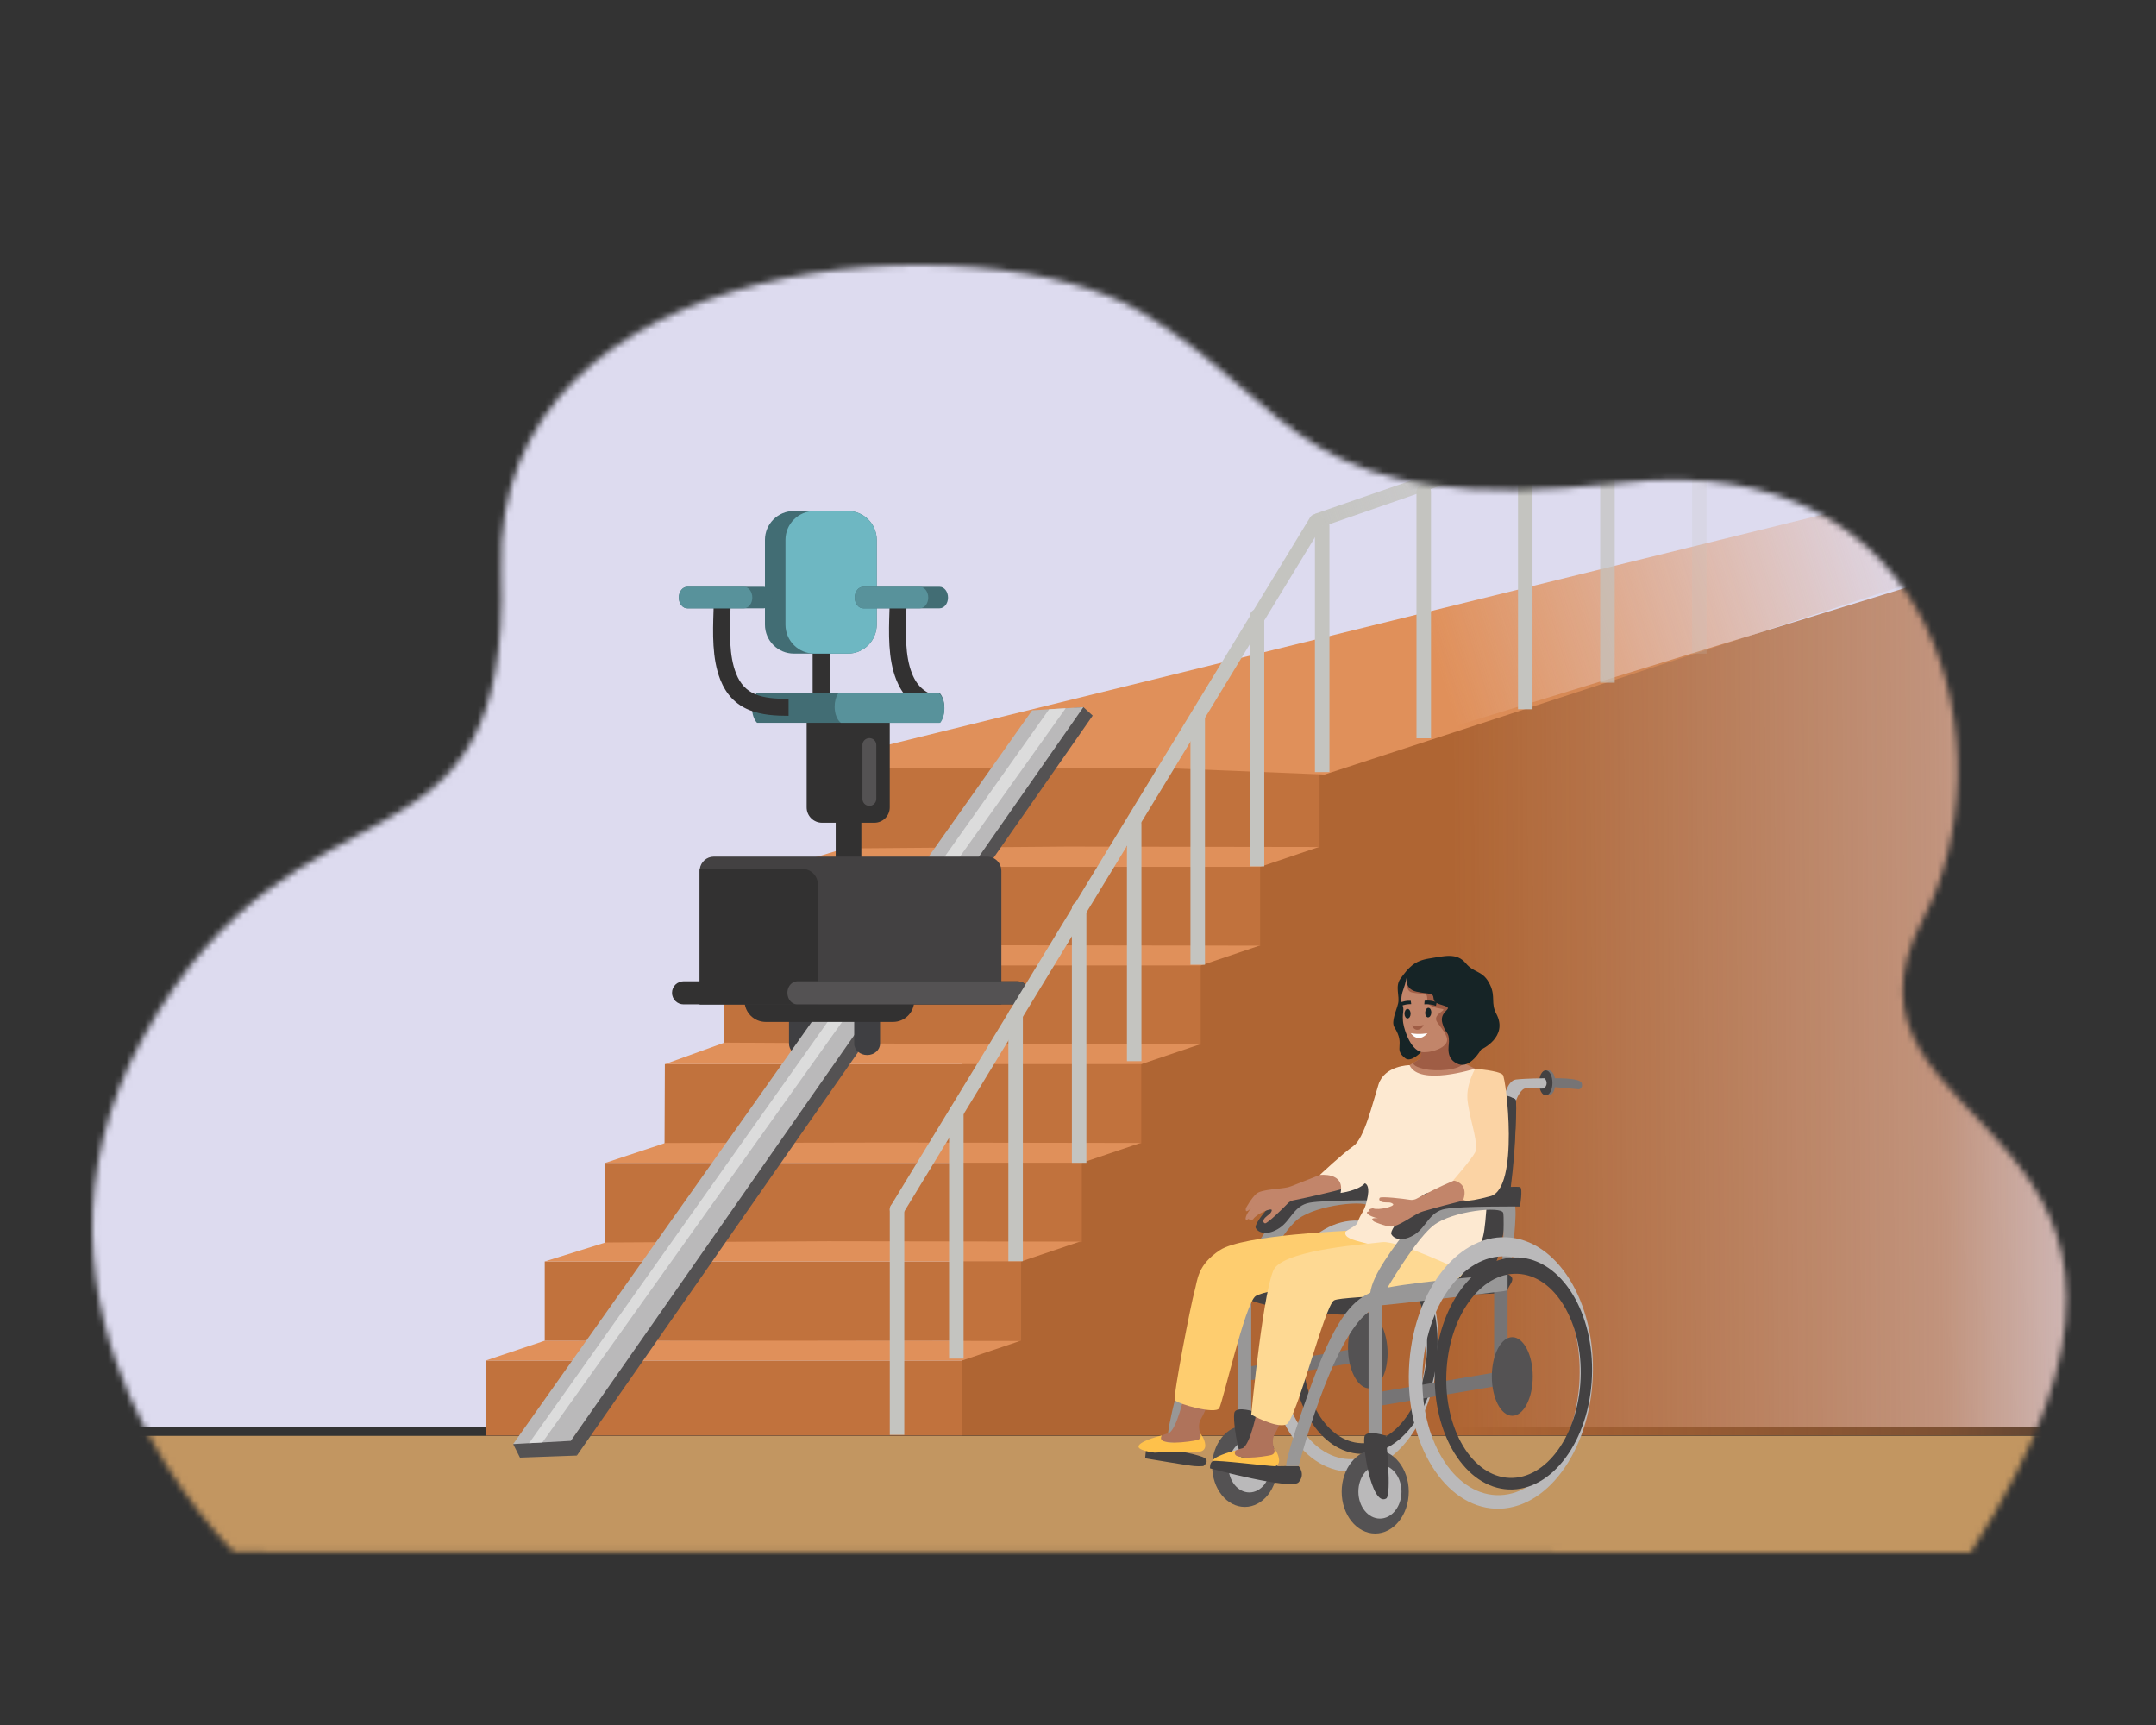 <?xml version="1.0" encoding="UTF-8"?><svg width="350" height="280" viewBox="0 0 350 280" fill="none" xmlns="http://www.w3.org/2000/svg">
<rect x="0" y="0" width="350" height="280" fill="#333333" stroke="none"/>
<mask id="mask0_12_1469" style="mask-type:alpha" maskUnits="userSpaceOnUse" x="15" y="43" width="321" height="209">
<path d="M37.958 251.899C37.958 251.899 -1.946 213.334 23.464 167.985C48.874 122.636 82.983 145.458 81.351 92.668C79.72 39.878 159.824 35.367 185.315 50.681C210.807 65.996 210.646 84.432 263.284 78.348C315.922 72.263 325.96 123.116 312.256 149.025C292.813 185.787 366.169 179.747 319.922 251.989L37.958 251.899Z" fill="#BBB8DF"/>
</mask>
<g mask="url(#mask0_12_1469)">
<rect x="-5.92" y="233.065" width="343.008" height="25.117" fill="#C29661"/>
<path d="M-6.312 -42.248H337.088V231.687H84.738H-6.312V-42.248Z" fill="#DDDBEF"/>
<path d="M344.651 233.019L318.87 92.499L156.187 142.417V233.019H344.651Z" fill="url(#paint0_linear_12_1469)"/>
<path d="M214.212 137.564L136.89 138.448L136.877 124.698H214.212V137.564Z" fill="#C1723D"/>
<path d="M182.872 121.414L143.866 121.824L136.877 124.698H214.212L223.749 121.476L182.872 121.414Z" fill="#E0905A"/>
<path d="M331.588 87.687L302.714 81.843L137.327 122.584L215.034 125.723L331.588 87.687Z" fill="url(#paint1_linear_12_1469)"/>
<path d="M156.187 220.837H78.851V233.019H156.187V220.837Z" fill="#C1723D"/>
<path d="M124.845 217.553L88.43 217.622L78.851 220.837H156.187L165.723 217.614L124.845 217.553Z" fill="#E0905A"/>
<path d="M204.565 153.575L127.31 154.733L127.229 140.71H204.565V153.575Z" fill="#C1723D"/>
<path d="M173.223 137.424L137.119 137.716L127.229 140.71H204.565L214.101 137.487L173.223 137.424Z" fill="#E0905A"/>
<path d="M194.916 169.588L117.593 170.473L117.58 156.723H194.916V169.588Z" fill="#C1723D"/>
<path d="M163.575 153.437L127.31 153.365L117.58 156.723H194.915L204.452 153.499L163.575 153.437Z" fill="#E0905A"/>
<path d="M185.268 185.599L107.875 186.897L107.932 172.734H185.268V185.599Z" fill="#C1723D"/>
<path d="M153.928 169.45L117.593 169.241L107.932 172.734H185.268L194.805 169.51L153.928 169.45Z" fill="#E0905A"/>
<path d="M175.62 201.611L98.158 202.498L98.284 188.747H175.62V201.611Z" fill="#C1723D"/>
<path d="M144.28 185.46L108.013 185.528L98.284 188.746H175.62L185.157 185.523L144.28 185.46Z" fill="#E0905A"/>
<path d="M165.766 204.757H88.43V217.622H165.766V204.757Z" fill="#C1723D"/>
<path d="M134.426 201.473L98.295 201.677L88.43 204.757H165.767L175.304 201.534L134.426 201.473Z" fill="#E0905A"/>
<path d="M131.781 169.407C131.781 170.427 130.955 171.255 129.933 171.255C128.913 171.255 128.084 170.429 128.084 169.407V163.024C128.084 162.003 128.911 161.175 129.933 161.175C130.953 161.175 131.781 162.002 131.781 163.024V169.407Z" fill="#3F3F42"/>
<path d="M92.665 233.877L170.075 115.302L175.876 114.782L177.388 116.157L93.648 236.265L92.665 233.877Z" fill="#545253"/>
<path d="M93.648 236.265L86.337 236.53L84.41 236.6L84.332 236.447L83.304 234.397L86.388 233.547L88.974 232.833L92.977 231.729L93.179 233.092L93.186 233.136L93.648 236.265Z" fill="#545253"/>
<path d="M175.876 114.782L93.185 233.136L92.665 233.878L88.046 234.133L85.888 234.254L83.304 234.397L167.555 115.302L170.313 115.131L173.004 114.962L175.876 114.782Z" fill="#BAB9BA"/>
<path d="M173.004 114.962L172.945 115.045L140.877 160.029L140.871 160.035L88.974 232.833L88.046 234.132L85.888 234.254L86.388 233.547L168.722 117.376L168.729 117.366L170.198 115.29L170.313 115.13L173.004 114.962Z" fill="#DCDCDC"/>
<path d="M142.868 169.407C142.868 170.427 141.927 171.255 140.769 171.255C139.609 171.255 138.67 170.429 138.67 169.407V163.024C138.67 162.003 139.609 161.175 140.769 161.175C141.929 161.175 142.868 162.002 142.868 163.024V169.407Z" fill="#3F3F42"/>
<path d="M148.411 162.436C148.411 164.339 146.869 165.881 144.967 165.881H124.305C122.403 165.881 120.861 164.339 120.861 162.436C120.861 160.534 122.403 158.992 124.305 158.992H144.967C146.869 158.992 148.411 160.534 148.411 162.436Z" fill="#323131"/>
<path d="M134.752 102.179H131.921V114.668H134.752V102.179Z" fill="#323131"/>
<path d="M142.324 87.637V101.401C142.324 103.991 140.223 106.092 137.631 106.092H128.874C126.281 106.092 124.18 103.991 124.18 101.401V87.637C124.18 85.046 126.281 82.945 128.874 82.945H137.631C140.223 82.945 142.324 85.046 142.324 87.637Z" fill="#426D74"/>
<path d="M142.324 87.637V101.401C142.324 103.992 140.223 106.092 137.631 106.092H132.204C129.611 106.092 127.51 103.992 127.51 101.401V87.637C127.51 85.046 129.611 82.946 132.204 82.946H137.631C140.223 82.946 142.324 85.046 142.324 87.637Z" fill="#6EB7C2"/>
<path d="M152.403 113.08C150.335 112.597 148.925 111.528 148.048 109.314C146.903 106.422 147.022 102.737 147.139 99.175C147.167 98.278 147.196 97.423 147.204 96.581H144.457C144.449 97.384 144.422 98.216 144.393 99.086C144.273 102.751 144.139 106.904 145.492 110.326C146.445 112.732 147.98 114.343 150.187 115.25C150.894 115.541 151.642 115.742 152.403 115.883V113.082V113.08Z" fill="#323131"/>
<path d="M153.901 96.997C153.901 97.962 153.285 98.744 152.524 98.744H140.132C139.371 98.744 138.755 97.962 138.755 96.997C138.755 96.514 138.91 96.076 139.158 95.76C139.407 95.445 139.752 95.248 140.131 95.248H152.522C153.283 95.248 153.899 96.031 153.899 96.997H153.901Z" fill="#426D74"/>
<path d="M150.689 96.997C150.689 97.962 150.073 98.744 149.312 98.744H140.134C139.373 98.744 138.757 97.962 138.757 96.997C138.757 96.514 138.912 96.076 139.16 95.76C139.409 95.445 139.754 95.248 140.133 95.248H149.31C150.071 95.248 150.687 96.031 150.687 96.997H150.689Z" fill="#58929B"/>
<path d="M139.829 125.575H135.666V150.053H139.829V125.575Z" fill="#323131"/>
<path d="M162.559 141.357V163.029H113.581V141.357C113.581 141.254 113.588 141.151 113.602 141.052C113.75 139.921 114.719 139.047 115.891 139.047H160.247C161.523 139.047 162.557 140.081 162.557 141.357H162.559Z" fill="#434142"/>
<path d="M132.762 143.543V163.029H113.581V141.357C113.581 141.254 113.588 141.151 113.602 141.052C113.659 141.047 113.718 141.045 113.775 141.045H130.264C131.643 141.045 132.762 142.163 132.762 143.543Z" fill="#323131"/>
<path d="M167.048 161.155C167.048 162.19 166.208 163.029 165.175 163.029H110.967C109.932 163.029 109.093 162.189 109.093 161.155C109.093 160.638 109.304 160.169 109.642 159.83C109.981 159.492 110.449 159.282 110.967 159.282H165.175C166.208 159.282 167.048 160.122 167.048 161.155Z" fill="#323131"/>
<path d="M167.048 161.155C167.048 162.19 166.208 163.029 165.174 163.029H129.426C128.853 163.029 128.352 162.677 128.069 162.147C127.916 161.859 127.826 161.52 127.826 161.155C127.826 160.79 127.916 160.452 128.069 160.164C128.134 160.042 128.21 159.931 128.296 159.83C128.586 159.492 128.985 159.282 129.426 159.282H165.174C166.208 159.282 167.048 160.122 167.048 161.155Z" fill="#545253"/>
<path d="M133.449 113.567H141.942C143.321 113.567 144.44 114.686 144.44 116.065V131.054C144.44 132.433 143.321 133.552 141.942 133.552H133.447C132.069 133.552 130.949 132.433 130.949 131.054V116.065C130.949 114.686 132.069 113.567 133.447 113.567H133.449Z" fill="#323131"/>
<path d="M142.255 129.679C142.255 130.3 141.752 130.803 141.131 130.803C140.509 130.803 140.006 130.3 140.006 129.679V120.935C140.006 120.314 140.509 119.811 141.131 119.811C141.752 119.811 142.255 120.314 142.255 120.935V129.679Z" fill="#545253"/>
<path d="M152.492 117.331C152.982 116.828 153.308 115.919 153.308 114.879C153.308 113.838 153.012 113.02 152.563 112.503H122.827C122.738 112.604 122.655 112.72 122.579 112.848C122.271 113.369 122.081 114.086 122.081 114.879C122.081 115.917 122.408 116.826 122.896 117.331H152.489H152.492Z" fill="#426D74"/>
<path d="M136.501 117.331H152.638C153.046 116.807 153.31 115.979 153.31 115.047C153.31 113.941 152.94 112.981 152.398 112.501H136.109C136.069 112.557 136.03 112.616 135.993 112.678C135.685 113.198 135.494 113.915 135.494 114.708C135.494 115.876 135.909 116.881 136.501 117.329V117.331Z" fill="#58929B"/>
<path d="M119.489 109.314C118.344 106.422 118.463 102.737 118.58 99.175C118.608 98.278 118.637 97.423 118.645 96.581H115.898C115.89 97.384 115.863 98.216 115.834 99.086C115.714 102.751 115.58 106.904 116.933 110.326C117.886 112.732 119.421 114.343 121.627 115.25C123.643 116.078 125.987 116.191 128.015 116.191V113.444C123.544 113.444 120.861 112.786 119.489 109.316V109.314Z" fill="#323131"/>
<path d="M125.342 96.997C125.342 97.962 124.726 98.744 123.965 98.744H111.575C110.814 98.744 110.198 97.962 110.198 96.997C110.198 96.514 110.353 96.076 110.6 95.76C110.849 95.445 111.195 95.248 111.573 95.248H123.963C124.724 95.248 125.34 96.031 125.34 96.997H125.342Z" fill="#426D74"/>
<path d="M122.13 96.997C122.13 97.962 121.514 98.744 120.753 98.744H111.575C110.814 98.744 110.198 97.962 110.198 96.997C110.198 96.514 110.353 96.076 110.6 95.76C110.849 95.445 111.195 95.248 111.573 95.248H120.751C121.512 95.248 122.128 96.031 122.128 96.997H122.13Z" fill="#58929B"/>
<path d="M188.465 235.336C188.465 235.336 186.168 234.852 186.012 235.543L185.9 236.709C185.9 236.709 193.012 237.911 193.868 237.972C194.723 238.032 195.346 237.972 195.346 237.972C195.346 237.972 196.745 236.997 195.034 236.426C193.323 235.854 191.53 235.607 191.53 235.607L188.465 235.337V235.336Z" fill="#434142"/>
<path d="M222.724 205.808C222.724 205.808 204.828 207.175 201.251 208.489C197.674 209.802 195.232 211.958 191.691 223.838C189.111 232.491 189.474 234.853 189.474 234.853H191.496C191.496 234.853 194.429 214.968 200.823 211.514C206.423 208.489 222.724 208.489 222.724 208.489V205.808Z" fill="#989797"/>
<path d="M223.225 205.755C223.225 205.755 224.505 195.362 223.806 194.279C223.106 193.197 211.089 192.27 207.473 197.108C203.857 201.947 201.679 205.463 201.251 208.489C200.823 211.513 203.824 208.489 203.824 208.489C203.824 208.489 207.706 200.198 210.739 197.864C213.772 195.531 222.056 194.707 222.289 195.877C222.522 197.047 221.825 205.755 221.825 205.755H223.225Z" fill="#989797"/>
<path d="M224.733 194.831C224.733 194.831 225.232 191.904 224.752 191.676C224.272 191.448 210.623 192.111 209.339 192.771C208.055 193.43 203.39 198.465 203.856 199.331C204.323 200.197 205.84 200.565 207.706 199.331C209.573 198.097 210.039 195.686 212.606 195.219C215.172 194.753 224.732 194.831 224.732 194.831H224.733Z" fill="#434142"/>
<path d="M220.503 198.125C212.879 197.816 206.33 206.69 205.875 217.944C205.419 229.198 211.23 238.572 218.853 238.88C226.477 239.189 233.026 230.315 233.481 219.061C233.937 207.807 228.126 198.433 220.503 198.125ZM231.49 219.398C231.089 229.297 225.485 237.108 218.973 236.845C212.46 236.581 207.506 228.342 207.907 218.443C208.309 208.544 213.912 200.733 220.425 200.997C226.937 201.26 231.891 209.499 231.49 219.398Z" fill="#BAB9BA"/>
<path d="M222.262 201.162C215.746 200.898 210.149 208.482 209.76 218.101C209.37 227.719 214.336 235.731 220.852 235.994C227.368 236.258 232.965 228.674 233.354 219.056C233.744 209.437 228.778 201.426 222.262 201.162ZM231.652 219.344C231.31 227.804 226.52 234.48 220.954 234.254C215.389 234.029 211.155 226.988 211.497 218.528C211.839 210.067 216.629 203.392 222.195 203.617C227.761 203.843 231.995 210.883 231.652 219.344Z" fill="#434142"/>
<path d="M224.073 220.478L201.781 224.236L201.412 222.046L223.704 218.288L224.073 220.478Z" fill="#767475"/>
<path d="M203.124 230.934H201.028V208.673H203.124V230.934Z" fill="#989797"/>
<path d="M202.076 244.604C199.154 244.604 196.786 241.649 196.786 238.004C196.786 234.359 199.154 231.404 202.076 231.404C204.997 231.404 207.365 234.359 207.365 238.004C207.365 241.649 204.997 244.604 202.076 244.604Z" fill="#545253"/>
<path d="M202.819 242.247C200.941 242.247 199.419 240.347 199.419 238.004C199.419 235.661 200.941 233.762 202.819 233.762C204.697 233.762 206.22 235.661 206.22 238.004C206.22 240.347 204.697 242.247 202.819 242.247Z" fill="#BAB9BA"/>
<path d="M203.738 229.174C203.738 229.174 200.945 228.242 200.43 229.174C199.914 230.105 201.413 240.409 203.797 239.086C204.745 238.56 203.738 229.174 203.738 229.174Z" fill="#434142"/>
<path d="M252.071 175.029C252.071 175.029 256.455 174.895 256.754 175.774C257.054 176.653 256.335 176.816 256.335 176.816L251.682 176.394L252.071 175.028V175.029Z" fill="#767475"/>
<path d="M251.421 177.799C250.822 177.799 250.337 176.89 250.337 175.768C250.337 174.647 250.822 173.737 251.421 173.737C252.019 173.737 252.504 174.647 252.504 175.768C252.504 176.89 252.019 177.799 251.421 177.799Z" fill="#767475"/>
<path d="M250.937 177.799C250.339 177.799 249.854 176.89 249.854 175.768C249.854 174.647 250.339 173.737 250.937 173.737C251.536 173.737 252.021 174.647 252.021 175.768C252.021 176.89 251.536 177.799 250.937 177.799Z" fill="#434142"/>
<path d="M244.03 178.574C244.03 178.574 244.621 175.416 246.062 175.233C247.503 175.05 250.75 175.024 250.75 175.024C250.75 175.024 251.49 175.74 250.75 176.588C250.401 176.988 247.992 176.177 247.2 176.862C246.407 177.548 246.063 178.802 246.063 178.802L244.031 178.574H244.03Z" fill="#BAB9BA"/>
<path d="M233.105 174.263C233.105 174.263 237.62 174.125 237.929 175.03C238.238 175.936 237.498 176.105 237.498 176.105L232.704 175.67L233.105 174.263Z" fill="#434142"/>
<path d="M232.435 177.116C231.818 177.116 231.318 176.179 231.318 175.024C231.318 173.868 231.818 172.931 232.435 172.931C233.051 172.931 233.551 173.868 233.551 175.024C233.551 176.179 233.051 177.116 232.435 177.116Z" fill="#434142"/>
<path d="M231.937 177.116C231.32 177.116 230.821 176.179 230.821 175.024C230.821 173.868 231.32 172.931 231.937 172.931C232.553 172.931 233.053 173.868 233.053 175.024C233.053 176.179 232.553 177.116 231.937 177.116Z" fill="#434142"/>
<path d="M224.822 177.914C224.822 177.914 225.43 174.661 226.915 174.472C228.399 174.283 231.396 174.254 231.396 174.254C231.396 174.254 232.768 175.038 231.694 175.918C231.099 176.406 228.504 175.562 227.688 176.268C226.872 176.975 226.915 178.148 226.915 178.148L224.822 177.913V177.914Z" fill="#7494AD"/>
<path d="M224.822 177.746C224.822 177.746 233.06 178.69 236.408 178.924C239.755 179.157 245.422 177.495 246.03 178.501C246.638 179.507 244.538 205.545 241.739 206.817C238.939 208.089 223.612 207.273 223.226 205.756C222.839 204.239 223.189 180.886 224.823 177.747L224.822 177.746Z" fill="#434142"/>
<path d="M226.767 177.964C226.767 177.964 225.909 205.994 225.055 206.416C224.201 206.839 223.318 206.823 223.225 205.755C223.132 204.688 222.839 182.126 224.822 177.746L226.767 177.964Z" fill="#434142"/>
<path d="M246.031 178.5C246.031 178.5 244.304 177.283 243.955 178.219C243.605 179.156 241.488 205.493 240.272 206.674C240.272 206.674 240.222 207.761 241.739 206.816C243.255 205.871 246.473 190.677 246.031 178.499V178.5Z" fill="#434142"/>
<path d="M201.251 208.489C201.251 208.489 199.804 210.101 203.824 211.355C207.844 212.609 217.248 213.689 219.701 213.327C222.153 212.965 223.042 211.296 229.939 210.55C236.836 209.804 244.74 210.322 244.74 209.497C244.74 208.672 246.458 207.527 244.74 206.816C243.022 206.105 226.081 205.53 222.725 205.808C219.369 206.086 202.881 206.556 201.253 208.489H201.251Z" fill="#434142"/>
<path d="M194.337 215.157C194.337 215.157 192.198 231.069 189.779 232.615C189.779 232.615 186.175 233.509 188.987 233.982C196.959 235.32 194.8 232.615 194.8 232.615C194.8 232.615 194.372 231.197 194.949 230.349C195.524 229.5 199.933 219.383 199.925 217.238L194.338 215.157L194.337 215.157Z" fill="#AF735B"/>
<path d="M188.61 232.992C188.61 232.992 185.57 233.719 184.905 234.574C184.242 235.429 187.442 235.794 187.442 235.794C187.442 235.794 188.465 235.715 190.892 235.681C193.319 235.648 192.27 235.669 194.208 235.684C196.147 235.7 195.686 234.217 195.389 233.524C195.225 233.141 194.798 232.615 194.798 232.615C194.798 232.615 195.31 233.52 194.287 233.762C193.266 234.004 187.493 234.853 188.609 232.992H188.61Z" fill="#FEC14B"/>
<path d="M219.132 199.756C219.132 199.756 201.825 200.44 198.062 202.904C194.3 205.366 194.428 207.817 193.92 209.567C193.41 211.318 190.384 226.635 190.734 227.254C191.085 227.874 197.309 229.629 197.925 228.58C198.541 227.531 202.129 211.576 203.825 210.387C205.519 209.197 220.081 207.373 221.899 206.404C223.716 205.436 225.84 202.14 225.84 202.14L219.133 199.757L219.132 199.756Z" fill="#FECD6F"/>
<path d="M236.585 172.051L240.505 173.979C240.505 173.979 238.529 180.747 232.988 180.482C227.447 180.217 227.396 173.754 227.396 173.754L229.429 172.532L230.923 171.629L236.585 172.052V172.051Z" fill="#C2856A"/>
<path d="M230.716 169.886C230.716 169.886 230.655 171.516 230.602 171.814L229.429 172.532C229.429 172.532 229.215 173.061 231.198 173.516C233.181 173.971 237.055 173.722 237.565 172.534C237.565 172.534 236.902 172.217 236.639 171.334C236.492 170.84 236.526 168.513 236.526 168.513C236.526 168.513 235.979 168.911 233.495 169.879C232.807 170.147 231.934 171.098 230.717 169.886H230.716Z" fill="#9F5D45"/>
<path d="M236.575 162.586C236.575 162.586 237.195 164.588 236.886 166.239C236.777 166.823 236.222 168.167 235.968 168.491C234.902 169.847 232.676 170.989 230.703 170.763C229.642 170.642 228.879 169.597 228.285 168.058C227.972 167.248 227.805 166.074 227.816 166.242C227.646 163.747 227.296 162.146 227.286 161.615C227.276 161.084 227.029 157.397 231.729 157.108C236.274 156.828 236.515 160.762 236.576 162.586L236.575 162.586Z" fill="#C2856A"/>
<path fill-rule="evenodd" clip-rule="evenodd" d="M228.691 158.765C228.691 158.765 227.877 160.797 229.243 161.094C230.609 161.391 231.512 161.196 231.642 161.677C231.77 162.158 231.513 163.008 232.607 163.413C233.7 163.819 234.604 163.683 234.248 164.021C233.891 164.359 232.644 164.953 233.318 165.939C233.993 166.925 235.082 168.085 234.894 168.995C234.706 169.905 233.309 170.375 233.309 170.375C233.309 170.375 235.339 169.535 235.726 169.256C236.115 168.977 237.575 168.358 236.764 166.646C235.953 164.934 236.711 162.41 234.775 161.686C232.838 160.963 231.434 159.112 230.416 157.346C229.397 155.58 228.691 158.764 228.691 158.764V158.765Z" fill="#9F5D45"/>
<path d="M228.423 158.344C228.423 158.344 227.794 160.501 229.943 160.965C232.091 161.43 232.644 161.064 232.722 162.065C232.8 163.065 234.238 163.036 234.909 163.451C235.579 163.866 233.629 164.274 234.156 166.111C234.684 167.947 235.223 167.358 235.223 169.027C235.223 169.855 234.608 171.903 236.766 172.737C238.682 173.478 240.425 170.374 240.425 170.374C240.425 170.374 244.935 168.361 242.902 164.547C241.984 162.826 242.802 161.798 241.919 159.906C240.753 157.408 239.396 158.092 237.94 156.342C236.484 154.594 234.454 155.188 231.999 155.585C229.544 155.982 228.7 157.019 227.33 158.88C226.446 160.082 227.237 161.693 226.97 162.86C226.704 164.027 225.786 165.827 226.368 166.756C228.236 169.74 226.112 170.199 228.124 171.778C229.068 172.518 230.701 170.763 230.701 170.763C230.701 170.763 229.215 170.575 228.143 167.415C227.205 164.649 228.191 164.278 227.642 163.068C227.323 162.363 227.561 161.228 227.851 160.493C228.141 159.759 228.423 158.345 228.423 158.345V158.344Z" fill="#162426"/>
<path fill-rule="evenodd" clip-rule="evenodd" d="M218.769 188.915C218.769 188.915 213.922 190.873 209.704 192.51L209.562 192.562C209.421 192.616 209.276 192.663 209.127 192.702C207.966 193.005 204.784 193.019 203.949 193.773C203.115 194.526 202.3 196.028 202.3 196.028C202.3 196.028 202.157 196.3 202.272 196.549C202.386 196.798 203.147 196.082 203.147 196.082C203.147 196.082 202.497 196.722 202.252 197.531C202.008 198.341 202.766 197.8 202.766 197.8C202.627 198.385 203.436 197.901 203.436 197.901C203.928 197.045 206.561 195.909 206.457 196.466C206.354 197.023 205.816 197.199 205.386 197.643C204.957 198.087 205.028 198.464 205.357 198.569C205.686 198.674 208.361 196.08 209.06 195.326C209.297 195.07 209.579 194.944 209.866 194.853L210.075 194.81C210.075 194.81 222.975 192.214 223.583 190.817C224.191 189.42 221.994 188.369 218.768 188.914L218.769 188.915Z" fill="#C2856A"/>
<path d="M228.823 172.896C228.823 172.896 224.759 172.918 223.773 176.058C222.787 179.198 221.47 184.803 219.699 186.03C217.928 187.257 214.253 190.722 214.253 190.722C214.253 190.722 218.359 190.193 217.626 193.636C217.626 193.636 220.515 193.268 221.557 192.072C221.557 192.072 222.378 192.233 222.049 194.099C221.557 196.885 221.016 196.559 220.345 198.536C220.193 198.982 218.458 199.736 218.403 199.987C218.022 201.747 223.556 201.484 227.515 203.952C233 207.371 236.514 206.978 238.545 204.226C240.577 201.474 240.84 202.212 241.288 196.377C241.736 190.542 239.461 173.465 239.461 173.465C239.461 173.465 230.38 176.361 228.823 172.896Z" fill="#FDE9D1"/>
<path d="M205.907 217.047C205.907 217.047 204.185 233.511 201.766 235.057C201.766 235.057 198.162 235.951 200.974 236.424C208.947 237.763 206.787 235.057 206.787 235.057C206.787 235.057 206.359 233.639 206.936 232.791C207.511 231.942 211.92 221.825 211.912 219.68L205.907 217.046V217.047Z" fill="#AF735B"/>
<path d="M200.598 235.434C200.598 235.434 197.558 236.16 196.893 237.016C196.229 237.871 199.43 238.236 199.43 238.236C199.43 238.236 200.453 238.156 202.88 238.123C205.307 238.089 204.258 238.11 206.196 238.126C208.135 238.141 207.673 236.658 207.377 235.966C207.213 235.582 206.786 235.057 206.786 235.057C206.786 235.057 207.297 235.962 206.275 236.203C205.254 236.446 199.481 237.294 200.597 235.434H200.598Z" fill="#FEC14B"/>
<path d="M203.124 229.619C203.124 229.619 207.125 231.862 208.795 231.225C210.465 230.588 215.028 211.888 216.579 211.068C218.129 210.247 236.266 210.599 237.565 206.404C237.565 206.404 226.995 201.3 224.387 201.623C221.779 201.946 209.556 202.767 207.002 205.737C205.216 207.815 203.125 229.62 203.125 229.62L203.124 229.619Z" fill="#FED993"/>
<path d="M218.847 219.372C218.677 215.978 219.971 213.156 221.737 213.067C223.504 212.979 225.074 215.658 225.244 219.051C225.414 222.444 224.12 225.267 222.353 225.355C220.587 225.444 219.017 222.765 218.847 219.372Z" fill="#545253"/>
<path d="M196.434 238.343C196.434 238.343 196.356 237.379 196.901 237.161C197.446 236.943 206.078 237.999 207.011 237.999C207.945 237.999 208.8 237.972 208.8 237.972H210.821C210.821 237.972 211.988 239.276 210.821 240.599C209.655 241.92 196.433 238.344 196.433 238.344L196.434 238.343Z" fill="#434142"/>
<path d="M244.739 222.431V209.497H242.554V222.8L222.991 226.098L223.36 228.287L244.787 224.675L244.739 222.431Z" fill="#767475"/>
<path d="M245.238 205.522C245.238 205.522 246.521 196.37 245.822 195.288C245.122 194.206 233.105 193.279 229.489 198.117C225.873 202.956 222.875 206.809 222.447 209.833C219.246 211.299 216.563 214.52 212.69 225.279C208.49 236.943 208.801 237.972 208.801 237.972H210.822C210.822 237.972 216.058 217.486 222.171 212.95V234.853H224.328V211.869C229.626 211.37 244.738 209.498 244.738 209.498V206.817C244.738 206.817 231.08 207.86 225.242 209C226.571 206.779 230.297 200.763 232.754 198.873C235.787 196.54 243.796 195.715 244.03 196.886C244.263 198.056 243.837 205.523 243.837 205.523H245.237L245.238 205.522Z" fill="#989797"/>
<path d="M223.25 248.921C220.243 248.921 217.806 245.88 217.806 242.129C217.806 238.377 220.243 235.337 223.25 235.337C226.257 235.337 228.694 238.377 228.694 242.129C228.694 245.88 226.257 248.921 223.25 248.921Z" fill="#545253"/>
<path d="M224.015 246.494C222.083 246.494 220.516 244.54 220.516 242.128C220.516 239.717 222.083 237.763 224.015 237.763C225.948 237.763 227.515 239.717 227.515 242.128C227.515 244.54 225.948 246.494 224.015 246.494Z" fill="#BAB9BA"/>
<path d="M224.96 233.041C224.96 233.041 222.086 232.082 221.555 233.041C221.025 234 222.567 244.603 225.021 243.242C225.997 242.701 224.96 233.041 224.96 233.041Z" fill="#434142"/>
<path d="M244.539 200.826C236.298 200.492 229.217 210.084 228.724 222.251C228.232 234.417 234.513 244.551 242.755 244.885C250.996 245.219 258.077 235.626 258.57 223.459C259.062 211.293 252.781 201.159 244.539 200.826ZM256.417 223.824C255.984 234.525 249.925 242.969 242.885 242.685C235.845 242.4 230.488 233.493 230.922 222.791C231.355 212.09 237.414 203.645 244.454 203.93C251.495 204.215 256.85 213.121 256.417 223.824Z" fill="#BAB9BA"/>
<path d="M246.441 204.109C239.397 203.823 233.345 212.022 232.925 222.42C232.504 232.819 237.873 241.48 244.917 241.765C251.961 242.05 258.013 233.852 258.433 223.453C258.854 213.055 253.485 204.394 246.441 204.109ZM256.593 223.765C256.222 232.911 251.044 240.128 245.027 239.885C239.009 239.642 234.432 232.03 234.802 222.883C235.172 213.737 240.351 206.519 246.368 206.762C252.385 207.006 256.963 214.618 256.593 223.765Z" fill="#434142"/>
<path d="M245.502 229.811C243.667 229.811 242.18 226.953 242.18 223.428C242.18 219.903 243.667 217.046 245.502 217.046C247.337 217.046 248.825 219.903 248.825 223.428C248.825 226.953 247.337 229.811 245.502 229.811Z" fill="#545253"/>
<path d="M246.748 195.839C246.748 195.839 247.247 192.912 246.767 192.684C246.287 192.456 232.639 193.119 231.354 193.778C230.071 194.439 225.405 199.473 225.872 200.339C226.338 201.205 227.855 201.572 229.721 200.339C231.588 199.105 232.054 196.694 234.621 196.227C237.187 195.761 246.747 195.839 246.747 195.839H246.748Z" fill="#434142"/>
<path fill-rule="evenodd" clip-rule="evenodd" d="M240.587 194.141C240.587 194.141 235.463 195.327 231.12 196.594L230.975 196.639C230.83 196.682 230.686 196.732 230.545 196.792C229.439 197.258 226.905 199.182 225.784 199.092C224.663 199.002 223.103 198.305 223.103 198.305C223.103 198.305 222.824 198.176 222.764 197.908C222.703 197.64 223.742 197.747 223.742 197.747C223.742 197.747 222.837 197.634 222.15 197.14C221.463 196.646 222.394 196.615 222.394 196.615C221.928 196.234 222.865 196.126 222.865 196.126C223.775 196.507 226.557 195.807 226.136 195.427C225.715 195.048 225.182 195.236 224.571 195.145C223.96 195.054 223.786 194.711 223.983 194.428C224.181 194.145 227.881 194.576 228.895 194.749C229.239 194.808 229.54 194.737 229.823 194.635L230.014 194.542C230.014 194.542 238.296 190.033 239.628 190.773C240.96 191.512 243.478 192.612 240.586 194.142L240.587 194.141Z" fill="#C2856A"/>
<path d="M239.461 173.466C239.461 173.466 243.399 173.798 243.96 174.462C244.52 175.125 246.667 192.884 241.962 194.158C237.256 195.431 237.565 194.665 237.565 194.665C237.565 194.665 238.581 192.195 235.916 191.586C235.916 191.586 238.85 188.222 239.461 187.069C240.072 185.915 238.78 182.001 238.545 180.49C238.31 178.98 237.565 177.218 239.461 173.467V173.466Z" fill="#FBD3A4"/>
<path d="M231.743 167.706C231.743 167.706 230.384 167.982 229.024 167.706C229.024 167.706 230.141 169.475 231.743 167.706Z" fill="white"/>
<path d="M228.001 164.549C228.004 164.977 228.228 165.32 228.503 165.315C228.779 165.311 228.999 164.961 228.996 164.533C228.993 164.104 228.769 163.761 228.494 163.766C228.219 163.771 227.998 164.12 228.001 164.549Z" fill="#162426"/>
<path d="M231.361 164.349C231.341 164.778 231.548 165.132 231.823 165.141C232.097 165.15 232.336 164.811 232.356 164.383C232.375 163.954 232.169 163.6 231.894 163.591C231.619 163.582 231.381 163.921 231.361 164.349Z" fill="#162426"/>
<path d="M227.347 163.32C227.935 163.09 228.478 162.984 229.095 162.988L229.017 162.443C228.38 162.408 227.777 162.523 227.211 162.794L227.347 163.32Z" fill="#162426"/>
<path d="M231.221 163.015C231.899 162.981 232.486 163.058 233.109 163.272L233.224 162.693C232.591 162.441 231.941 162.352 231.271 162.434L231.22 163.014L231.221 163.015Z" fill="#162426"/>
<path d="M229.204 166.43C229.204 166.43 229.504 167.252 230.175 167.152C230.846 167.051 231.107 166.368 231.107 166.368C231.107 166.368 230.5 166.509 230.087 166.523C229.674 166.537 229.204 166.429 229.204 166.429L229.204 166.43Z" fill="#9F5D45"/>
<path d="M215.819 85.3C215.819 84.65 215.292 84.123 214.642 84.123C213.991 84.123 213.464 84.65 213.464 85.3L215.819 85.3ZM215.819 125.331L215.819 85.3L213.464 85.3L213.464 125.331L215.819 125.331Z" fill="#C4C4C0"/>
<path d="M205.237 100.062C205.237 99.411 204.71 98.884 204.059 98.884C203.409 98.884 202.882 99.411 202.882 100.062L205.237 100.062ZM205.237 140.623L205.237 100.062L202.882 100.062L202.882 140.623L205.237 140.623Z" fill="#C4C4C0"/>
<path d="M195.612 116.561C195.612 115.911 195.085 115.384 194.434 115.384C193.784 115.384 193.257 115.911 193.257 116.561L195.612 116.561ZM195.612 156.592L195.612 116.561L193.257 116.561L193.257 156.592L195.612 156.592Z" fill="#C4C4C0"/>
<path d="M185.299 133.748C185.299 133.098 184.772 132.571 184.122 132.571C183.472 132.571 182.945 133.098 182.945 133.748L185.299 133.748ZM185.299 172.248L185.299 133.748L182.945 133.748L182.945 172.248L185.299 172.248Z" fill="#C4C4C0"/>
<path d="M176.362 147.498C176.362 146.848 175.835 146.321 175.185 146.321C174.535 146.321 174.007 146.848 174.007 147.498L176.362 147.498ZM176.362 188.748L176.362 147.498L174.007 147.498L174.007 188.748L176.362 188.748Z" fill="#C4C4C0"/>
<path d="M166.05 164.685C166.05 164.035 165.523 163.508 164.872 163.508C164.222 163.508 163.695 164.035 163.695 164.685L166.05 164.685ZM166.05 204.716L166.05 164.685L163.695 164.685L163.695 204.716L166.05 204.716Z" fill="#C4C4C0"/>
<path d="M156.425 180.498C156.425 179.847 155.898 179.32 155.248 179.32C154.597 179.32 154.07 179.847 154.07 180.498L156.425 180.498ZM156.425 220.528L156.425 180.498L154.07 180.498L154.07 220.528L156.425 220.528Z" fill="#C4C4C0"/>
<path d="M146.8 196.31C146.8 195.66 146.273 195.133 145.623 195.133C144.973 195.133 144.445 195.66 144.445 196.31L146.8 196.31ZM146.8 232.903L146.8 196.31L144.445 196.31L144.445 232.903L146.8 232.903Z" fill="#C4C4C0"/>
<path d="M293.518 58.156C294.133 57.943 294.458 57.272 294.245 56.658C294.033 56.043 293.362 55.718 292.747 55.931L293.518 58.156ZM214.242 85.628L293.518 58.156L292.747 55.931L213.471 83.403L214.242 85.628Z" fill="url(#paint2_linear_12_1469)"/>
<path d="M145.623 196.31L213.684 84.593" stroke="#C4C4C0" stroke-width="2.355" stroke-linecap="round"/>
<path d="M232.302 79.806C232.302 79.156 231.775 78.628 231.125 78.628C230.474 78.628 229.947 79.156 229.947 79.806L232.302 79.806ZM232.302 119.836L232.302 79.806L229.947 79.806L229.947 119.836L232.302 119.836Z" fill="#C4C4C0"/>
<path d="M248.785 74.311C248.785 73.661 248.258 73.134 247.608 73.134C246.958 73.134 246.431 73.661 246.431 74.311L248.785 74.311ZM248.785 115.127L248.785 74.311L246.431 74.311L246.431 115.127L248.785 115.127Z" fill="#C4C4C0"/>
<path opacity="0.7" d="M262.129 68.032C262.129 67.382 261.602 66.855 260.951 66.855C260.301 66.855 259.774 67.382 259.774 68.032H262.129ZM262.129 110.81V68.032H259.774V110.81H262.129Z" fill="#C4C4C0"/>
<path opacity="0.2" d="M277.042 63.323C277.042 62.672 276.515 62.145 275.865 62.145C275.215 62.145 274.687 62.672 274.687 63.323H277.042ZM277.042 106.101V63.323H274.687V106.101H277.042Z" fill="#C4C4C0"/>
</g>
<defs>
<linearGradient id="paint0_linear_12_1469" x1="236.227" y1="202.253" x2="357.713" y2="201.466" gradientUnits="userSpaceOnUse">
<stop stop-color="#AF6533"/>
<stop offset="0.65" stop-color="#AF6533" stop-opacity="0.607"/>
<stop offset="1" stop-color="#AF6533" stop-opacity="0"/>
</linearGradient>
<linearGradient id="paint1_linear_12_1469" x1="235.834" y1="115.912" x2="363.213" y2="77.031" gradientUnits="userSpaceOnUse">
<stop stop-color="#E0905A"/>
<stop offset="0.623" stop-color="#E0905A" stop-opacity="0"/>
</linearGradient>
<linearGradient id="paint2_linear_12_1469" x1="293.297" y1="57.516" x2="214.02" y2="84.988" gradientUnits="userSpaceOnUse">
<stop stop-color="#C4C4C0" stop-opacity="0"/>
<stop offset="1" stop-color="#C4C4C0"/>
</linearGradient>
</defs>
</svg>
